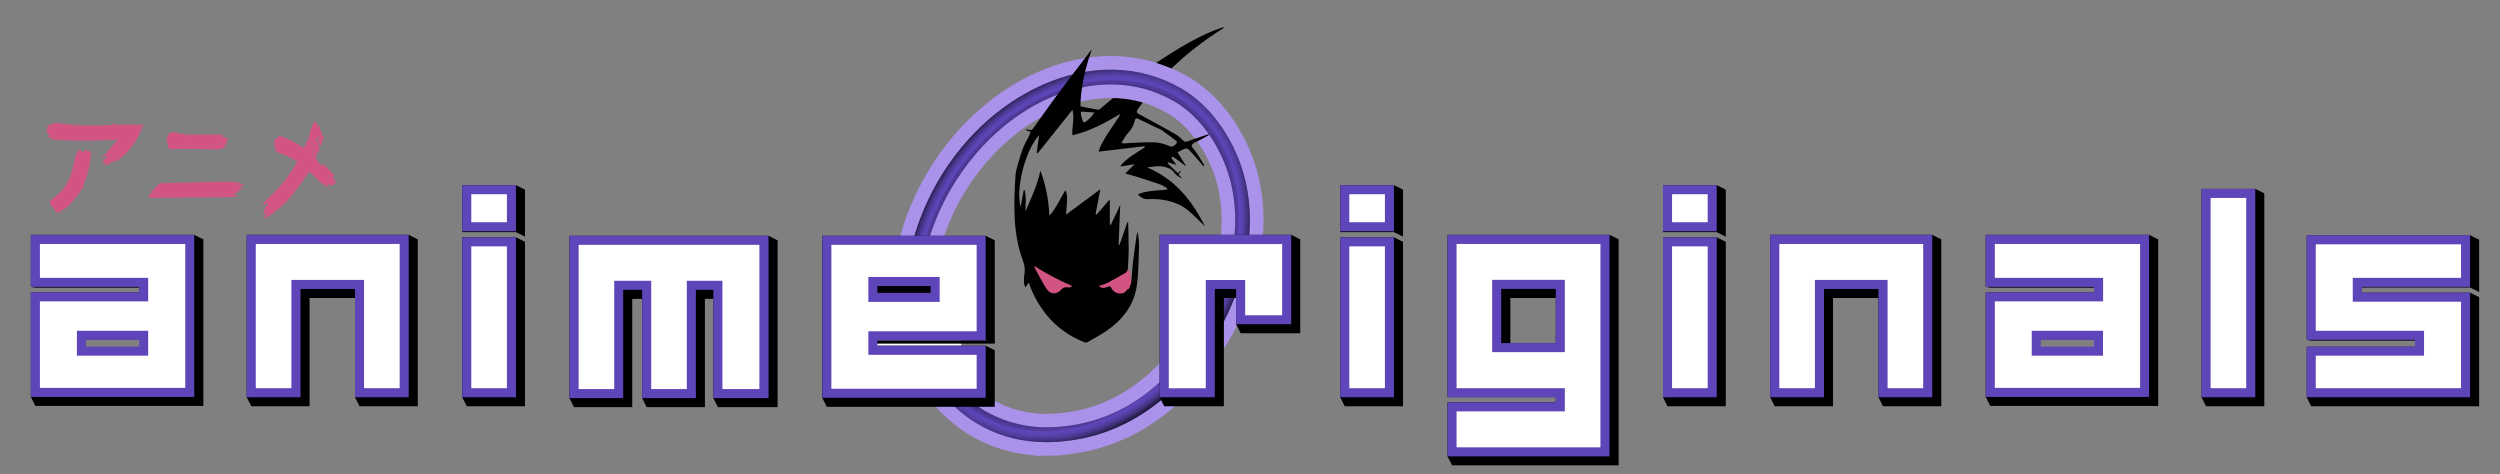 <svg xmlns="http://www.w3.org/2000/svg" xmlns:xlink="http://www.w3.org/1999/xlink" id="Layer_1" data-name="Layer 1" viewBox="0 0 290 55"><rect x="0" y="0" width="290" height="55" fill="#808080" stroke="none"/><defs><style>      .cls-1 {        fill: #f9b81a;      }      .cls-1, .cls-2, .cls-3, .cls-4, .cls-5, .cls-6, .cls-7, .cls-8, .cls-9, .cls-10, .cls-11 {        stroke-width: 0px;      }      .cls-2 {        fill: #aaa4ff;      }      .cls-3 {        fill: #d25483;      }      .cls-4 {        fill: #aa92ea;      }      .cls-6 {        fill: #e4e3e1;      }      .cls-7 {        fill: #fff;      }      .cls-8 {        fill: #3a269b;      }      .cls-9 {        fill: #170a72;      }      .cls-10 {        fill: url(#radial-gradient);      }      .cls-11 {        fill: #5f45ba;      }    </style><radialGradient id="radial-gradient" cx="125.04" cy="29.69" fx="125.04" fy="29.69" r="18.49" gradientTransform="translate(42.17 -71.27) rotate(33.82) scale(1 1.27)" gradientUnits="userSpaceOnUse"><stop offset=".83" stop-color="#000"></stop><stop offset=".92" stop-color="#342a63" stop-opacity=".31"></stop><stop offset=".93" stop-color="#4b3d8f" stop-opacity="0"></stop><stop offset="1" stop-color="#1e1839"></stop></radialGradient></defs><g><path class="cls-4" d="M120.05,52.82c-5.29-.37-9.86-3-12.86-7.41-1.91-2.8-4.85-8.65-3.18-16.34,1.99-9.14,8.22-17.06,16.26-20.66,2.84-1.27,5.72-1.91,8.57-1.91,3.15,0,6.13.78,8.85,2.32,2.97,1.68,5.49,4.6,7.11,8.21,1.64,3.66,2.14,7.72,1.49,12.05-.93,6.24-3.96,10.9-4.87,12.18l-.07.1c-1.84,2.6-7.45,10.52-18.14,11.41v.03s-.52.03-.52.03l-2.63.05v-.07ZM128.84,11.37c-2.16,0-4.38.5-6.58,1.49-6.56,2.93-11.86,9.71-13.5,17.25-1.29,5.92.98,10.42,2.45,12.57,3.27,4.81,8.18,5.33,10.14,5.33.07,0,.13,0,.2,0,9.26-.16,14.04-6.9,15.84-9.44l.07-.1c.75-1.06,3.25-4.91,4.03-10.09.51-3.4.13-6.55-1.12-9.35-1.19-2.67-2.99-4.79-5.06-5.97-1.98-1.12-4.15-1.69-6.46-1.69Z"></path><path class="cls-11" d="M121.31,51.29c-5.23,0-9.88-2.45-12.82-6.76-1.76-2.59-4.49-8-2.94-15.12,1.88-8.66,7.77-16.15,15.36-19.55,5.54-2.48,11.23-2.36,16,.34,2.68,1.52,4.97,4.17,6.44,7.48,1.51,3.38,1.97,7.15,1.37,11.18-.88,5.9-3.74,10.29-4.6,11.5l-.07.1c-1.86,2.63-7.54,10.64-18.46,10.83v-.85s0,.85,0,.85c-.1,0-.19,0-.29,0ZM128.84,9.79c-2.36,0-4.8.54-7.22,1.62-7,3.13-12.65,10.34-14.39,18.36-1.41,6.49,1.08,11.43,2.69,13.79,3.77,5.54,9.43,6.05,11.67,6.01,10.06-.17,15.17-7.39,17.09-10.11l.07-.1c.8-1.13,3.47-5.24,4.3-10.76.55-3.7.14-7.15-1.24-10.23-1.33-2.98-3.36-5.36-5.73-6.69-2.23-1.26-4.68-1.89-7.23-1.89Z"></path><path class="cls-10" d="M121.31,51.29c-5.23,0-9.88-2.45-12.82-6.76-1.76-2.59-4.49-8-2.94-15.12,1.88-8.66,7.77-16.15,15.36-19.55,5.54-2.48,11.23-2.36,16,.34,2.68,1.52,4.97,4.17,6.44,7.48,1.51,3.38,1.97,7.15,1.37,11.18-.88,5.9-3.74,10.29-4.6,11.5l-.07.1c-1.86,2.63-7.54,10.64-18.46,10.83v-.85s0,.85,0,.85c-.1,0-.19,0-.29,0ZM128.84,9.79c-2.36,0-4.8.54-7.22,1.62-7,3.13-12.65,10.34-14.39,18.36-1.41,6.49,1.08,11.43,2.69,13.79,3.77,5.54,9.43,6.05,11.67,6.01,10.06-.17,15.17-7.39,17.09-10.11l.07-.1c.8-1.13,3.47-5.24,4.3-10.76.55-3.7.14-7.15-1.24-10.23-1.33-2.98-3.36-5.36-5.73-6.69-2.23-1.26-4.68-1.89-7.23-1.89Z"></path></g><path class="cls-11" d="M123.3,32.94s-.01.02-.02.03c0,0,0,0,0,0,0,.01-.01.02-.02.03,0,0,0,0,0,0-.26.33-1.19,1.08-2.09.06.28.15.6.54,1.15.37-.52-.08-1.02-.36-1.24-.83.27.33.47.62,1.13.7-.28-.12-.64-.47-.52-1.01,0,0-.04,0-.06-.01-.02.05-.04.4.03.57-.13-.2-.16-.38-.17-.62-.03,0-.17-.04-.2-.05.04-.13.17-.22.32-.2.26.04,1.56.86,1.68.96Z"></path><path class="cls-9" d="M123.28,32.96s0,0,0,0c0,.01-.01.02-.02.03l-.03-.02c-.7-.44-1.38-.68-1.89-.82.05-.1.15-.16.27-.14.24.03,1.42.77,1.64.93l.03.02Z"></path><path class="cls-6" d="M121.72,32.3c.27.1,1.02.37,1.44.65.01.09-.34.41-.79.35-.22-.03-.78-.3-.64-1Z"></path><path class="cls-8" d="M121.52,32.14c.47.14,1.21.5,1.53.67-.41-.27-1.25-.77-1.45-.8-.04,0-.09.03-.12.06.1-.02.13-.02.17,0-.07,0-.12.03-.14.06Z"></path><path class="cls-7" d="M121.84,32.12s.18.13.34.2c-.01,0-.22-.02-.34-.2Z"></path><path class="cls-7" d="M122.94,33.18c-.09.03-.22.05-.38.02-.47-.06-.7-.54-.67-.85.09.03.19.07.3.12.01,0,.03.01.04.02,0,0,0,0,.01,0,0,0,0,0,.01,0,.01,0,.02,0,.03.01,0,0,0,0,.01,0,.1.04.21.09.31.13,0,0,0,0,.01,0,0,0,.02,0,.03.01,0,0,0,0,.01,0,0,0,.01,0,.02,0,.02,0,.03.02.05.02.16.08.31.16.43.24,0,.04-.08.15-.22.23Z"></path><path class="cls-11" d="M122.66,32.8c-.03.18-.17.31-.31.29s-.25-.18-.22-.37c.01-.09.06-.17.11-.22.13.05.28.12.42.18,0,.04,0,.08,0,.12Z"></path><path class="cls-7" d="M122.65,32.79c-.02.17-.16.3-.3.28s-.23-.18-.21-.35c.01-.09.06-.17.11-.22.13.05.26.11.39.17,0,.04,0,.08,0,.12Z"></path><path class="cls-11" d="M122.64,33c.05-.1.06-.22.04-.31.02,0,.03.02.05.02.01.09-.02.22-.09.29Z"></path><path class="cls-11" d="M122.23,32.49c-.06.05-.12.13-.14.2,0-.05.02-.15.09-.22.01,0,.03.01.04.02Z"></path><path class="cls-11" d="M122.63,32.78c-.02.16-.14.27-.26.25s-.21-.16-.18-.31c.01-.09.05-.16.11-.2.11.04.22.09.34.15,0,.04,0,.08,0,.12Z"></path><path class="cls-9" d="M122.61,32.78c-.02.15-.13.26-.25.24s-.19-.15-.17-.3c.01-.08.05-.16.11-.2.1.04.21.09.31.13,0,.04.01.08,0,.12Z"></path><ellipse class="cls-11" cx="122.4" cy="32.76" rx=".14" ry=".11" transform="translate(73.17 149.51) rotate(-82.12)"></ellipse><ellipse class="cls-7" cx="122.33" cy="32.84" rx=".09" ry=".06" transform="translate(73.03 149.52) rotate(-82.12)"></ellipse><path class="cls-9" d="M121.42,31.93c-.1.05-.17.13-.21.23,0-.11.09-.23.21-.23h0Z"></path><path class="cls-9" d="M121.37,31.89c-.08.04-.13.1-.16.18,0-.09.07-.18.16-.18h0Z"></path><path class="cls-9" d="M121.29,31.86c-.05.03-.09.07-.11.12,0-.06.05-.12.11-.12h0Z"></path><path class="cls-11" d="M128.82,32.94s.01.02.02.03c0,0,0,0,0,0,0,.01.01.02.02.03,0,0,0,0,0,0,.26.33,1.19,1.08,2.09.06-.28.15-.6.54-1.15.37.52-.08,1.02-.36,1.24-.83-.27.33-.47.62-1.13.7.28-.12.64-.47.52-1.01,0,0,.04,0,.06-.01.02.05.04.4-.03.57.13-.2.16-.38.17-.62.03,0,.17-.04.2-.05-.04-.13-.17-.22-.32-.2-.26.04-1.56.86-1.68.96Z"></path><path class="cls-9" d="M128.83,32.96s0,0,0,0c0,.01.01.02.02.03l.03-.02c.7-.44,1.38-.68,1.89-.82-.05-.1-.15-.16-.27-.14-.24.03-1.42.77-1.64.93l-.03.02Z"></path><path class="cls-6" d="M130.39,32.3c-.27.1-1.02.37-1.44.65-.01.09.34.41.79.35.22-.03.78-.3.64-1Z"></path><path class="cls-8" d="M130.59,32.14c-.47.14-1.21.5-1.53.67.41-.27,1.25-.77,1.45-.8.04,0,.09.03.12.06-.1-.02-.13-.02-.17,0,.07,0,.12.03.14.06Z"></path><path class="cls-7" d="M130.27,32.12s-.18.13-.34.2c.01,0,.22-.02.34-.2Z"></path><path class="cls-7" d="M129.18,33.18c.09.03.22.05.38.02.47-.06.7-.54.67-.85-.09.03-.19.07-.3.12-.01,0-.03.01-.04.02,0,0,0,0-.01,0,0,0,0,0-.01,0-.01,0-.02,0-.03.01,0,0,0,0-.01,0-.1.04-.21.09-.31.13,0,0,0,0-.01,0,0,0-.02,0-.03.01,0,0,0,0-.01,0,0,0-.01,0-.02,0-.02,0-.03.02-.05.02-.16.08-.31.16-.43.24,0,.04.08.15.22.23Z"></path><path class="cls-11" d="M129.45,32.8c.03.18.17.31.31.29s.25-.18.22-.37c-.01-.09-.06-.17-.11-.22-.13.05-.28.12-.42.18,0,.04,0,.08,0,.12Z"></path><path class="cls-7" d="M129.46,32.79c.02.17.16.3.3.28s.23-.18.21-.35c-.01-.09-.06-.17-.11-.22-.13.05-.26.11-.39.17,0,.04,0,.08,0,.12Z"></path><path class="cls-11" d="M129.47,33c-.05-.1-.06-.22-.04-.31-.02,0-.03.02-.05.02-.01.09.02.22.09.29Z"></path><path class="cls-11" d="M129.88,32.49c.06.05.12.13.14.2,0-.05-.02-.15-.09-.22-.01,0-.03.01-.04.02Z"></path><path class="cls-11" d="M129.49,32.78c.02.16.14.27.26.25s.21-.16.18-.31c-.01-.09-.05-.16-.11-.2-.11.04-.22.09-.34.15,0,.04,0,.08,0,.12Z"></path><path class="cls-9" d="M129.5,32.78c.02.15.13.26.25.24s.19-.15.17-.3c-.01-.08-.05-.16-.11-.2-.1.04-.21.09-.31.13,0,.04-.01.08,0,.12Z"></path><ellipse class="cls-11" cx="129.71" cy="32.76" rx=".11" ry=".14" transform="translate(-3.27 18.09) rotate(-7.88)"></ellipse><ellipse class="cls-7" cx="129.78" cy="32.84" rx=".06" ry=".09" transform="translate(-3.28 18.1) rotate(-7.88)"></ellipse><path class="cls-9" d="M130.69,31.93c.1.05.17.13.21.23,0-.11-.09-.23-.21-.23h0Z"></path><path class="cls-9" d="M130.75,31.89c.08.04.13.1.16.18,0-.09-.07-.18-.16-.18h0Z"></path><path class="cls-9" d="M130.83,31.86c.05.03.09.07.11.12,0-.06-.05-.12-.11-.12h0Z"></path><path class="cls-3" d="M119.68,31.04c-.09-.68-.32-1.14,1.81-.37s3,1.88,3.26,2.41-.83.65-1.45,1.08-1.1.57-1.53.32-1.17-.51-1.34-1.14-.74-2.3-.74-2.3Z"></path><path class="cls-3" d="M126.8,32.01c1.54-.51,2.35-.86,2.7-1.28s1.23.08,1.31.33.42.55.41,1.54-.06,1.28-.26,1.47-.56.56-.88.63-2.43-.04-2.46-.06-.93-.58-.93-.83-.22-1.67.1-1.81Z"></path><path class="cls-5" d="M138.72,16.49s.09-.05.14-.07c.16-.08.32-.17.48-.26.2-.11.41-.23.61-.34.1-.05.19-.11.29-.16-.02-.03-.03-.07-.04-.1-.12.04-.24.08-.36.12-.24.08-.47.16-.71.24-.24.08-.47.16-.71.24-.22.07-.43.15-.64.23-.22.08-.34.08-.51-.08-.3-.28-.62-.57-.97-.78-1.38-.78-2.77-1.54-4.17-2.29-.25-.13-.34-.26-.19-.5.03-.05.06-.09.09-.14.08-.09.25-.34.53-.7-1.82-.54-3.45-.52-3.45-.52l-1.16.96c-.06.05-.11.11-.17.16-.11.11-.28.24-.4.23-.36-.06-.72-.13-1.09-.2-.31-.06-.62-.13-.96-.2,0-.11,0-.22.01-.32,0-.24.02-.48.04-.71.05-.58.12-1.15.23-1.73.04-.24.09-.49.14-.73.05-.24.11-.49.17-.73.2-.79.44-1.58.73-2.37-.11.13-.17.18-.22.25-.61.8-1.22,1.6-1.82,2.4-.23.29-.45.59-.67.88-.24.32-.48.63-.71.95-.14.19-.28.38-.42.56-.44.59-.87,1.17-1.29,1.77-.28.39-.56.77-.83,1.16-.25.36-.51.71-.76,1.07-.15.22-.27.37-.55.27-.09-.03-.33-.05-.43-.05l.13.13c.11.03.22.07.35.11.04.01.08.02.12.03-.11.27-.17.5-.29.71-.43.74-.75,1.52-.97,2.35-.17.67-.45,1.34-.49,2.02-.21,3.34-.33,6.7.87,9.92.2.53.26,1.07.15,1.64-.06.3-.05.62-.04.93,0,.14.09.28.17.5.15-.22.24-.35.38-.55.18.44.32.85.5,1.23,1.27,2.66,3.22,4.61,5.99,5.69.1.04.25.03.35-.03.71-.41,1.44-.8,2.12-1.26,1.92-1.29,3.27-3.02,3.59-5.34.21-1.47.18-2.98.25-4.47.01-.27-.01-.55-.04-.83-.02-.28-.06-.55-.09-.82-.09.08-.12.15-.13.23-.15,1.03-.31,2.06-.43,3.09-.1.81-.12,1.64-.22,2.45-.03.28-.18.54-.27.8-.04,0-.07-.02-.11-.03,0,0-.27.42-.56.5-.56.15-1.08-.06-1.36-.57-.04-.08-.08-.15-.12-.23-.45.07-.9.43-1.33-.04.34-.11.66-.18.94-.32.73-.38,1.45-.78,2.16-1.2.13-.08.24-.28.26-.44.06-.79.1-1.58.1-2.36,0-1.02-.04-2.03-.06-3.05-.03,0-.07,0-.1-.01-.3.87-.6,1.74-.9,2.62-.04-.01-.07-.02-.11-.02.06-1.53.13-3.06.19-4.61-.37.78-.73,1.55-1.09,2.31-.04-.01-.08-.02-.12-.03v-2.81s-.06-.02-.08-.03c-.48.56-.96,1.12-1.45,1.68-.04-.02-.08-.04-.12-.06.18-.95.36-1.9.55-2.88-1.3.97-2.6,1.93-3.98,2.95.04-.56.09-1.01.11-1.47.03-.44.06-.89-.19-1.36-.61.99-1.03,2.05-1.85,2.95-.09-1.88-.43-3.59-1.04-5.24-.35,1.68-1.07,3.21-1.74,4.75.02-.85.12-1.68-.1-2.5-.03,0-.06,0-.09,0-.12.65-.24,1.3-.37,1.99-.59-2.22.57-6.64,2.15-8.35-.09.67-.18,1.36-.28,2.05.04.02.09.03.13.04,1.27-1.59,2.55-3.18,3.83-4.79.06-.08.12-.15.18-.23.02.05.03.11.04.16.22.92-.12,1.84-.04,2.79,2.02-.47,3.79-1.42,5.53-2.46-.03.14-.08.25-.15.35-.47.7-.95,1.4-1.41,2.11-.27.43-.51.88-.74,1.33-.08.16-.11.34-.18.57,1.82-.22,3.56-.42,5.3-.63.02.04.03.09.04.14-.98.64-2.03,1.2-2.8,2.11.01.03.03.07.04.1.52-.09,1.04-.17,1.59-.27-.36.37-.69.69-1.08,1.08.58.17,1.05.29,1.51.44.86.27,1.72.55,2.57.85.28.1.53.29.79.44-.01.04-.02.08-.03.13-1.11.17-2.28.07-3.38.57.35.36.67.57,1.16.55,1.23-.06,2.42.09,3.56.61.81.37,1.44.95,2.06,1.57.33.33.67.66,1,.98-1.5-3-3.51-5.51-6.71-6.84,1.07-.17,2.11-.32,3.04.43-.03.16.58.71,1.02.83-.15-.16-.29-.31-.42-.44.11-.15.19-.27.28-.39-.02-.01-.03-.03-.05-.04-.12.11-.24.22-.3.28-.42-.4-.8-.77-1.19-1.14.02-.04.04-.08.06-.12.31.1.62.2.96.3-.2-.28-.4-.55-.6-.82.04-.04.08-.08.12-.13.58.26,1.02.74,1.62,1.11-.36-.57-.68-1.08-1.02-1.63.26-.13.48-.22.69-.34.28-.16.51-.1.71.12.34.38.68.76,1.02,1.14.2.23.39.46.58.69.04-.03.08-.06.12-.08-.36-.57-.68-1.17-1.09-1.71-.43-.56-.64-.61.12-1.03ZM120.04,30.89c1.37.86,2.78,1.63,4.3,2.26-.11.2-.32.22-.52.18-.3-.05-.52.05-.73.28-.53.58-1.24.57-1.68-.09-.54-.82-.97-1.71-1.45-2.57.03-.02.05-.04.08-.07ZM125.84,14.18s-.22-.04-.24-.09c-.1-.32-.18-.64-.24-.97-.01-.05.1-.17.15-.17.44.02.89.06,1.44.1-.33.53-.69.86-1.1,1.13ZM136.36,16.77c-.4.33-.46.28-.95.08-.47-.19-1-.32-1.5-.34-.97-.03-1.94.04-2.91.08-.25.01-.5.03-.76.05l-.12-.11c.24-.37.43-.79.73-1.1.38-.41.66-.87.77-1.41.06-.27.19-.34.41-.24.71.33,1.41.68,2.12,1.03.2.1.43.17.61.29.55.38,1.08.79,1.62,1.19.21.16.17.32-.02.48Z"></path><path class="cls-5" d="M141.75,3.2c-2.34.75-5.18,2.44-7.62,4.09.69.22,1.08.38,1.76.65,1.47-1.42,3.56-3.16,6.14-4.74-.11-.04-.2-.02-.29,0Z"></path><polygon class="cls-2" points="136.36 49.9 136.4 49.9 136.38 49.92 136.36 49.9"></polygon><path class="cls-3" d="M36.6,18.21c.13.25.24.53.41.75.11.14.31.2.53.33-.05-.13-.08-.19-.11-.25.02-.02.04-.03.06-.05.46.48.91.95,1.37,1.43-.02.02-.04.04-.06.06l-.21-.17s-.04.02-.06.03c.17.34.35.68.56,1.09-.4-.46-.41.06-.54.12-.21-.07-.38-.14-.56-.2-.01.02-.03.04-.04.06.09.12.18.23.29.37-.71-.25-1.21-.73-1.69-1.25-.21-.23-.45-.42-.68-.64-1.45,2.15-2.88,4.28-5.26,5.49-.02-.02-.04-.04-.06-.05.15-.2.31-.4.46-.6,0-.01-.02-.03-.03-.04-.12.08-.25.17-.37.25-.02,0-.05-.02-.07-.02.02-.09.04-.19.08-.27.05-.12.07-.24.08-.37.02-.23.21-.45.33-.67.02-.03.05-.05.08-.07-.01-.02-.03-.04-.04-.07-.16.1-.32.21-.48.31-.02-.01-.04-.02-.07-.04.05-.1.07-.23.14-.31.34-.35.68-.69,1.04-1.02,1.09-1.03,1.93-2.25,2.71-3.52.02-.03.03-.08.07-.19-.64-.31-1.28-.68-1.95-.92-.26-.1-.5-.14-.59-.41-.07-.37-.2-.75-.08-1.15-.03,0-.06,0-.1,0,.15-.09.35-.15.44-.28.16-.23.35-.18.52-.11.45.19.89.38,1.32.61.41.21.79.47,1.21.73.14-.31.28-.63.42-.94.04.03.1.06.15.1h0c.1.15.19.31.29.48.09.16.17.33.26.49h0c-.24.47-.13,1.01-.25,1.51.08-.32.16-.64.24-.97.08.12.16.24.24.36Z"></path><path class="cls-3" d="M5.98,16.19c.06-.04.09-.05.13-.08-.2-.09-.39-.18-.63-.29.13-.03.22-.06.34-.09-.16-.1-.29-.15-.36-.37-.07-.21,0-.32.01-.47,0-.33.25-.33.46-.46.54-.33,1.07-.05,1.6-.04.83.02,1.65.06,2.48.11h-1.79s0,.04,0,.07c.48,0,.95,0,1.43,0,1.04-.02,2.08-.03,3.12-.07.1,0,.33.15.29-.15.09-.01.17-.02.3-.04-.07.06-.1.08-.17.15h3.46c-.66,1.78-1.68,3.25-3.23,4.34l.07-.15s-.03-.05-.04-.07c-.41.21-.81.43-1.3.68.04-.21.06-.32.09-.42-.09.02-.2.05-.31.08-.05-.23.07-.34.26-.46.13-.08.18-.28.22-.46-.2.13-.39.26-.59.38,0,0-.02-.02-.02-.03.59-.69,1.19-1.38,1.84-2.14-2.58.13-5.1.18-7.66-.03ZM16.11,15.27s.05.02.07.03c.1-.23.19-.46.3-.71h-.39c.29.03.28.17.15.37-.06.09-.09.2-.14.31Z"></path><path class="cls-3" d="M17.24,22.79c.08-.11.15-.21.22-.31l-.05-.05c.09-.03.18-.07.34-.13-.17-.02-.28-.03-.38-.04.5-.07.61-.57.95-.81.12-.09.26-.19.4-.19,1.38-.05,2.75-.07,4.13-.11,1.14-.03,2.28-.08,3.42-.08.52,0,1.05.08,1.59.12-.04.02-.08.04-.15.09.24.04.44.08.64.12,0,.02,0,.05,0,.07-.23.05-.45.1-.68.15,0,.01,0,.02,0,.04.14.02.28.04.48.07-.39.35-.67.75-1.2.83.17.02.34.04.52.07,0,.02.01.05.02.07-.08.04-.16.12-.25.13-.44.03-.89.04-1.33.05-.96.01-1.92.01-2.88.02-1.53.02-3.07.04-4.6.06-.15,0-.3.02-.44,0-.26-.03-.57.08-.74-.18Z"></path><path class="cls-3" d="M9.6,17.74c.12-.14.23-.27.39-.45-.01.1-.01.14-.01.12.18.07.36.12.5.21.06.04.09.17.09.26,0,.15-.05.31-.07.46-.1.98-.35,1.93-.71,2.85-.09.23-.09.58-.25.7-.23.16-.25.41-.4.59-.36.43-.69.89-1.08,1.3-.22.23-.53.39-.79.58-.09.07-.28.08-.19.28-.09.03-.18.06-.26.09,0-.02-.01-.03-.02-.05.05-.03.1-.05.15-.08v-.03c-.1.03-.18.09-.26.08-.1,0-.28-.06-.28-.1-.02-.38-.4-.52-.55-.81-.14-.27-.03-.46.12-.59.55-.46,1.12-.9,1.54-1.49.14-.2.25-.41.37-.62.3-.55.66-1.85.75-2.44.05-.36.21-.7.34-1.04.06-.15.43-.18.53-.07.05.05.06.13.1.23Z"></path><path class="cls-3" d="M26.53,16.1c-.5.07,0,.42-.22.54-.12.09-.23.18-.4.3.18.02.3.04.46.05-.52.25-1.02.4-1.58.34-.53-.06-1.07.03-1.67-.09-.04,0-.17.05-.29.05-.89,0-1.79-.04-2.68-.01-.29,0-.53.05-.64-.17-.03-.15-.03-.22-.05-.29-.04-.13-.1-.26-.11-.39-.02-.37.05-.72.32-.99.05-.05.17-.07.25-.07.25,0,.55-.05.74.07.29.18.58.03.86.12,0,.07,0,.15,0,.22.11-.09.22-.17.38-.3.01.23.02.36.02.5,0,0,.01,0,.02,0,.02-.13.04-.27.05-.36h3.9s0,.06,0,.09c-.09.01-.19.02-.28.04,0,.02,0,.04-.01.05.3.1.6.19.94.3Z"></path><path class="cls-3" d="M35.81,16.34c0-.17-.05-.35,0-.5.14-.49.31-.98.48-1.46.05-.13.17-.23.28-.38.06.18-.08.47.26.31v.4s.03,0,.05.01c.04-.13.08-.26.12-.39-.02.39.12.72.34,1.04.06.08,0,.24-.01.39h.29c-.12.39-.24.76-.39,1.22-.11-.4-.58-.61-.15-1.06-.04,0-.08,0-.12,0-.1.09-.2.17-.31.26.31.21.54,1.14.31,1.48-.03.04-.15.03-.22.04-.05-.11-.11-.22-.16-.33-.1-.2-.2-.39-.32-.62-.03-.02-.12-.07-.19-.14-.09-.09-.17-.19-.26-.28h0Z"></path><path class="cls-3" d="M36.57,17.37c.05.11.11.22.16.33.1.21.05.38-.13.52-.08-.12-.16-.24-.24-.36,0-.18,0-.37,0-.55h0c.07.03.15.05.22.07Z"></path><path class="cls-3" d="M36.36,17.3c0,.18,0,.37,0,.55-.08.32-.16.64-.24.97.12-.5,0-1.04.25-1.52Z"></path><path class="cls-3" d="M36.57,17.37c-.07-.02-.15-.04-.22-.06-.09-.16-.17-.33-.26-.49-.09-.16-.19-.33-.29-.49.08.1.16.2.26.28.07.07.16.12.19.14.12.23.22.43.32.62Z"></path><path class="cls-3" d="M16.11,15.27c.05-.1.08-.21.14-.31.13-.2.13-.34-.15-.37h.39c-.1.25-.2.48-.3.71-.02-.01-.05-.02-.07-.03Z"></path><polygon class="cls-1" points="91.93 28.89 91.92 28.9 91.92 28.89 91.93 28.89"></polygon><rect class="cls-7" x="101.57" y="37.95" width="9.93" height="4.36"></rect><rect class="cls-5" x="101.55" y="39.48" width="13.84" height=".38"></rect><path class="cls-5" d="M115.39,39.76v-11.88l-1.05-.53h-18.96v18.79l.53,1.05h19.48v-6.56l-1.05-.53h-12.6v-.62h12.6l1.05.28ZM101.6,34.01v-.91h6.45v.91h-6.45Z"></path><polygon class="cls-5" points="83.28 47.23 82.75 46.18 82.75 34.67 81.77 34.67 81.77 47.23 75.01 47.23 74.49 46.18 74.49 34.67 73.34 34.67 73.34 47.23 66.58 47.23 66.06 46.18 66.06 27.35 89.15 27.35 90.2 27.88 90.2 47.23 83.28 47.23"></polygon><polygon class="cls-5" points="53.62 27.53 53.62 46.08 54.15 47.13 60.9 47.13 60.9 28.05 59.85 27.53 53.62 27.53"></polygon><polygon class="cls-5" points="41.71 47.13 41.18 46.07 41.18 34.57 35.91 34.57 35.91 47.13 29.15 47.13 28.62 46.08 28.62 27.24 47.4 27.24 48.46 27.77 48.46 47.13 41.71 47.13"></polygon><path class="cls-5" d="M3.58,27.25v6.03s.53.09.53.09h12.06v.55H3.58v12.12l.53,1.05h19.48v-19.32l-1.07-.53H3.58ZM16.31,40.27h-6.5v-.9h6.5v.9Z"></path><polygon class="cls-5" points="135.05 47.13 134.52 46.08 134.52 27.24 149.78 27.24 150.83 27.77 150.83 38.66 143.92 38.66 143.39 37.61 143.39 34.57 141.97 34.57 141.97 47.13 135.05 47.13"></polygon><path class="cls-5" d="M186.7,27.24h-18.79v18.83h12.56v.59h-12.56v6.27l.53,1.05h19.32v-26.22l-1.05-.53ZM180.47,39.81h-5.27v-5.24h5.27v5.24Z"></path><polygon class="cls-5" points="255.91 47.13 255.38 46.08 255.38 21.91 261.61 21.91 262.66 22.43 262.66 47.13 255.91 47.13"></polygon><polygon class="cls-5" points="273.94 33.35 273.94 33.95 286.53 33.95 287.58 34.47 287.58 47.13 268.1 47.13 267.58 46.08 267.58 40.22 280.14 40.22 280.14 39.52 268.1 39.52 267.58 39.42 267.58 27.29 286.53 27.29 287.58 27.81 287.58 33.87 286.53 33.35 273.94 33.35"></polygon><path class="cls-5" d="M230.34,27.25v6.03s.53.09.53.09h12.06v.55h-12.59v12.12l.53,1.05h19.48v-19.32l-1.07-.53h-18.93ZM243.07,40.27h-6.5v-.9h6.5v.9Z"></path><polygon class="cls-5" points="218.43 47.13 217.9 46.07 217.9 34.57 212.63 34.57 212.63 47.13 205.87 47.13 205.34 46.08 205.34 27.24 224.13 27.24 225.19 27.77 225.19 47.13 218.43 47.13"></polygon><polygon class="cls-5" points="155.47 27.53 155.47 46.08 155.99 47.13 162.75 47.13 162.75 28.05 161.7 27.53 155.47 27.53"></polygon><polygon class="cls-5" points="192.91 27.53 192.91 46.08 193.43 47.13 200.19 47.13 200.19 28.05 199.14 27.53 192.91 27.53"></polygon><rect class="cls-5" x="100.41" y="31.46" width="9.61" height="4.36"></rect><g><polygon class="cls-11" points="82.75 46.18 82.75 33.62 80.72 33.62 80.72 46.18 74.49 46.18 74.49 33.62 72.29 33.62 72.29 46.18 66.06 46.18 66.06 27.35 89.15 27.35 89.15 46.18 82.75 46.18"></polygon><path class="cls-11" d="M95.39,46.14v-18.79h18.95v12.13h-12.56v.63h12.56v6.03h-18.95ZM107.95,33.97v-.79h-6.17v.79h6.17Z"></path><polygon class="cls-11" points="134.52 46.08 134.52 27.24 149.78 27.24 149.78 37.61 143.39 37.61 143.39 33.52 140.92 33.52 140.92 46.08 134.52 46.08"></polygon><path class="cls-11" d="M167.91,52.94v-6.27h12.56v-.59h-12.56v-18.83h18.79v25.69h-18.79ZM180.47,39.8v-6.29h-6.33v6.29h6.33Z"></path><rect class="cls-11" x="255.38" y="21.91" width="6.23" height="24.17"></rect><polygon class="cls-11" points="267.58 46.08 267.58 40.21 280.14 40.21 280.14 39.42 267.58 39.42 267.58 27.28 286.53 27.28 286.53 33.28 273.97 33.28 273.97 33.95 286.53 33.95 286.53 46.08 267.58 46.08"></polygon><path class="cls-11" d="M230.34,46.04v-12.13h12.56v-.63h-12.56v-6.03h18.95v18.79h-18.95ZM242.9,40.21v-.79h-6.17v.79h6.17Z"></path><polygon class="cls-11" points="217.9 46.08 217.9 33.52 211.58 33.52 211.58 46.08 205.34 46.08 205.34 27.24 224.14 27.24 224.14 46.08 217.9 46.08"></polygon><rect class="cls-11" x="53.62" y="27.53" width="6.23" height="18.55"></rect><polygon class="cls-11" points="41.18 46.08 41.18 33.52 34.86 33.52 34.86 46.08 28.62 46.08 28.62 27.24 47.41 27.24 47.41 46.08 41.18 46.08"></polygon><path class="cls-11" d="M3.58,46.04v-12.13h12.56v-.63H3.58v-6.03h18.95v18.79H3.58ZM16.14,40.21v-.79h-6.17v.79h6.17Z"></path><rect class="cls-11" x="155.47" y="27.53" width="6.23" height="18.55"></rect><rect class="cls-11" x="192.91" y="27.53" width="6.23" height="18.55"></rect></g><path class="cls-7" d="M88.09,28.4v16.73h-4.29v-12.56h-4.13v12.56h-4.13v-12.56h-4.29v12.56h-4.13v-16.73h20.99Z"></path><path class="cls-7" d="M96.44,28.4h16.85v10.03h-12.56v2.73h12.56v3.93h-16.85v-16.69ZM100.73,35.02h8.27v-2.89h-8.27v2.89Z"></path><path class="cls-7" d="M248.25,28.3v16.69h-16.85v-10.03h12.56v-2.73h-12.56v-3.93h16.85ZM243.95,41.26v-2.89h-8.27v2.89h8.27Z"></path><path class="cls-7" d="M223.09,28.3v16.73h-4.13v-12.56h-8.43v12.56h-4.13v-16.73h16.69Z"></path><polygon class="cls-5" points="60.9 27.45 60.9 22 59.85 21.48 53.62 21.48 53.62 26.93 59.85 26.93 60.9 27.45"></polygon><rect class="cls-11" x="53.62" y="21.48" width="6.23" height="5.35"></rect><rect class="cls-7" x="54.67" y="22.53" width="4.13" height="3.25"></rect><rect class="cls-7" x="54.67" y="28.58" width="4.13" height="16.45"></rect><path class="cls-7" d="M148.73,28.3v8.27h-4.29v-4.09h-4.57v12.56h-4.29v-16.73h13.16Z"></path><path class="cls-7" d="M185.65,51.89h-16.69v-4.17h12.56v-2.69h-12.56v-16.73h16.69v23.59ZM181.52,40.85v-8.39h-8.43v8.39h8.43Z"></path><path class="cls-7" d="M260.56,45.03h-4.13v-22.07h4.13v22.07Z"></path><path class="cls-7" d="M272.92,35h12.56v10.03h-16.85v-3.77h12.56v-2.89h-12.56v-10.03h16.85v3.89h-12.56v2.77Z"></path><path class="cls-7" d="M46.36,28.3v16.73h-4.13v-12.56h-8.43v12.56h-4.13v-16.73h16.69Z"></path><path class="cls-7" d="M21.49,28.3v16.69H4.63v-10.03h12.56v-2.73H4.63v-3.93h16.85ZM17.19,41.26v-2.89h-8.27v2.89h8.27Z"></path><polygon class="cls-5" points="162.75 27.45 162.75 22 161.7 21.48 155.47 21.48 155.47 26.93 161.7 26.93 162.75 27.45"></polygon><rect class="cls-11" x="155.47" y="21.48" width="6.23" height="5.35"></rect><rect class="cls-7" x="156.52" y="22.53" width="4.13" height="3.25"></rect><rect class="cls-7" x="156.52" y="28.58" width="4.13" height="16.45"></rect><polygon class="cls-5" points="200.19 27.45 200.19 22 199.14 21.48 192.91 21.48 192.91 26.93 199.14 26.93 200.19 27.45"></polygon><rect class="cls-11" x="192.91" y="21.48" width="6.23" height="5.35"></rect><rect class="cls-7" x="193.96" y="22.53" width="4.13" height="3.25"></rect><rect class="cls-7" x="193.96" y="28.58" width="4.13" height="16.45"></rect></svg>